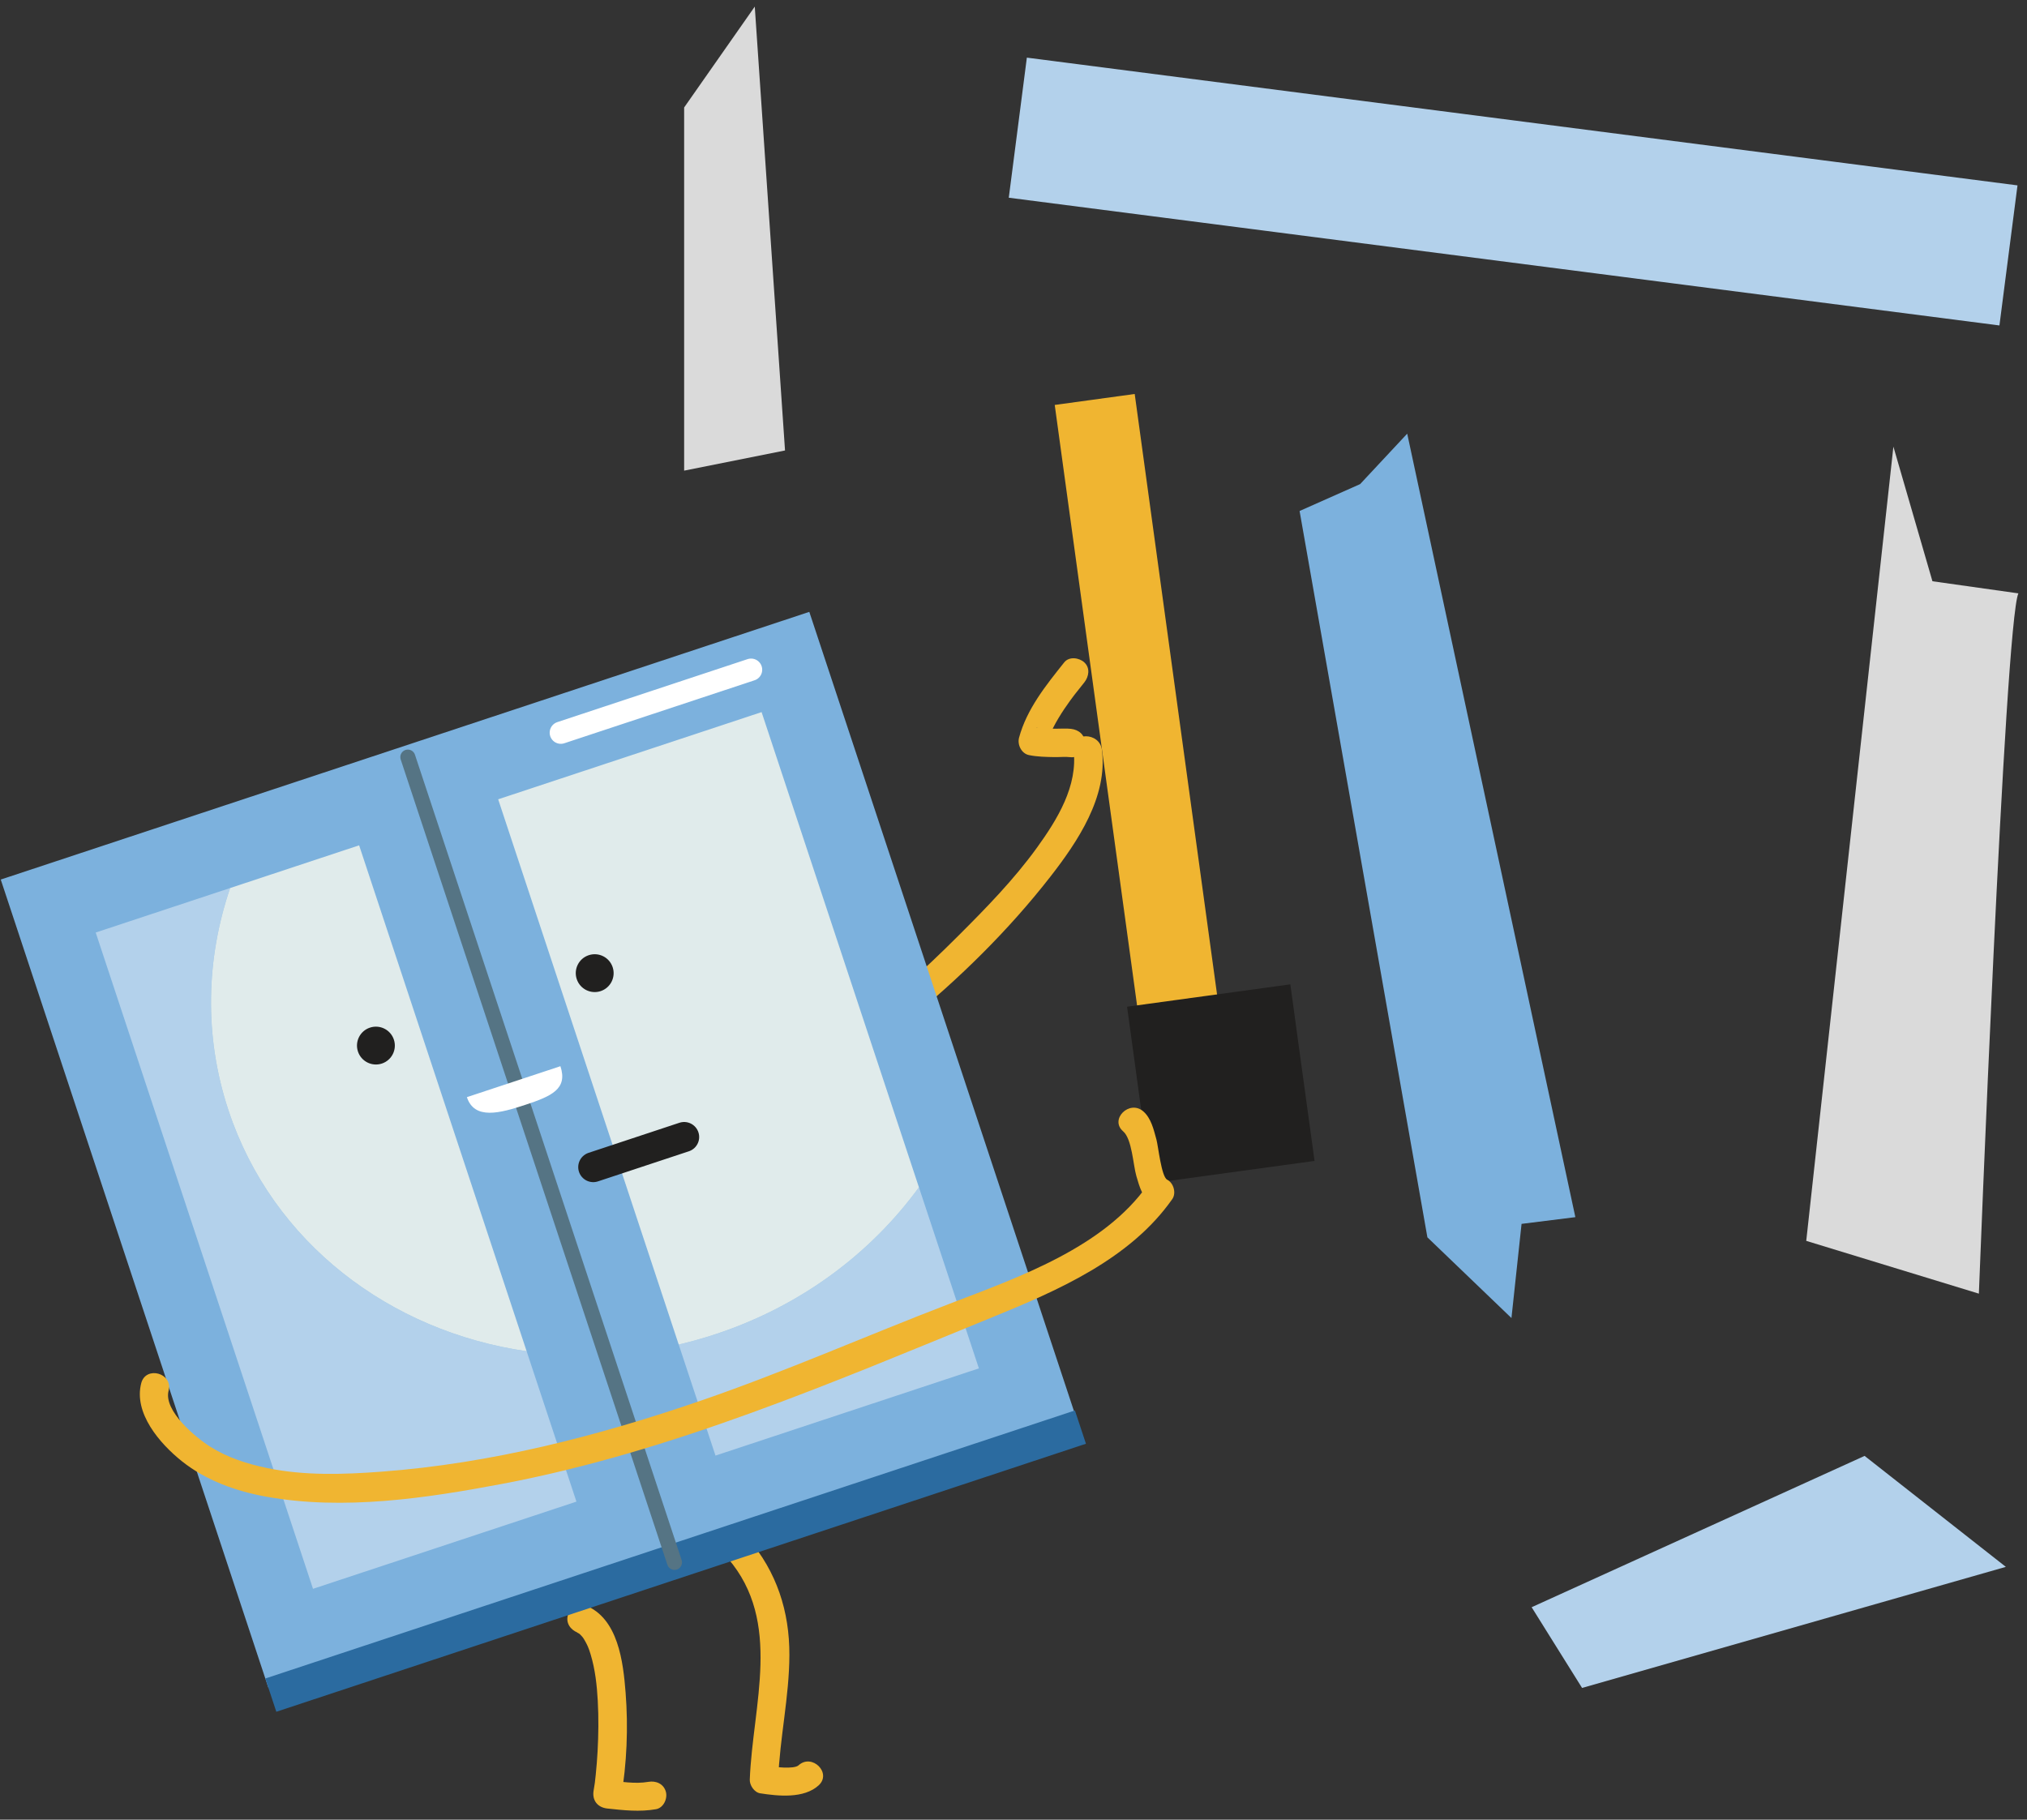 <?xml version="1.0" encoding="UTF-8"?> <svg xmlns="http://www.w3.org/2000/svg" width="372" height="334" viewBox="0 0 372 334"><rect x="0" y="0" width="372" height="334" fill="#333333" stroke="none"/><path id="--24" fill="#f0b531" stroke="none" d="M 106.038 299.672 C 105.463 299.448 106.15 299.747 106.267 299.835 C 106.421 299.939 106.388 299.91 106.179 299.747 C 106.292 299.839 106.404 299.939 106.508 300.043 C 106.667 300.21 106.829 300.368 106.979 300.547 C 106.692 300.197 107.083 300.71 107.142 300.806 C 107.796 301.901 108.025 302.447 108.392 303.655 C 109.229 306.422 109.546 309.304 109.704 312.179 C 109.875 315.287 109.837 318.412 109.666 321.524 C 109.587 322.94 109.475 324.357 109.329 325.769 C 109.187 327.14 109.162 327.369 108.941 328.652 C 108.637 330.448 109.658 331.751 111.454 331.948 C 114.449 332.272 117.39 332.597 120.382 332.077 C 121.769 331.835 122.548 330.135 122.202 328.873 C 121.798 327.406 120.39 326.811 118.999 327.052 C 116.549 327.481 113.899 327.006 111.454 326.74 C 112.291 327.835 113.128 328.935 113.966 330.035 C 115.041 323.694 115.316 317.079 114.812 310.671 C 114.37 305.059 113.462 297.031 107.421 294.652 C 106.113 294.135 104.563 295.215 104.217 296.469 C 103.813 297.948 104.725 299.156 106.038 299.672"></path><path id="--23" fill="#f0b531" stroke="none" d="M 133.589 286.042 C 143.629 297.698 138.13 312.947 137.601 326.649 C 137.563 327.678 138.43 328.99 139.513 329.157 C 142.821 329.674 147.529 330.161 150.232 327.703 C 152.72 325.445 149.028 321.771 146.55 324.02 C 145.712 324.782 142.021 324.312 140.896 324.137 C 141.534 324.974 142.171 325.812 142.808 326.649 C 143.104 318.996 144.846 311.451 144.871 303.785 C 144.9 295.766 142.534 288.47 137.272 282.359 C 135.08 279.818 131.41 283.513 133.589 286.042"></path><path id="--22" fill="#f0b531" stroke="none" d="M 140.943 195.707 C 144.455 206.484 162.461 190.69 166.394 187.499 C 176.009 179.7 185.15 170.689 192.749 160.936 C 197.769 154.491 203.335 146.221 202.223 137.614 C 201.802 134.335 196.586 134.293 197.015 137.614 C 197.869 144.23 194.019 150.446 190.303 155.591 C 186.07 161.448 180.979 166.66 175.876 171.755 C 169.381 178.246 162.632 184.425 155.008 189.595 C 152.854 191.053 150.596 192.561 148.163 193.523 C 147.371 193.84 146.517 193.994 145.917 194.124 C 145.234 194.269 145.876 194.052 145.963 194.323 C 144.93 191.149 139.901 192.507 140.943 195.707"></path><path id="--21" fill="#f0b531" stroke="none" d="M 195.309 121.577 C 191.968 125.769 188.452 130.114 187.019 135.392 C 186.673 136.684 187.452 138.308 188.839 138.596 C 190.368 138.908 191.964 138.938 193.518 138.963 C 194.505 138.975 195.551 138.867 196.534 138.983 C 197.892 139.142 199.196 137.671 199.138 136.38 C 199.067 134.834 197.988 133.946 196.534 133.776 C 195.601 133.667 194.609 133.767 193.672 133.755 C 192.951 133.747 192.23 133.73 191.51 133.692 C 191.181 133.671 190.856 133.651 190.526 133.621 C 190.26 133.596 189.764 133.417 190.618 133.642 C 190.493 133.609 190.352 133.601 190.222 133.572 C 190.831 134.642 191.435 135.709 192.043 136.775 C 192.214 136.142 192.418 135.521 192.66 134.909 C 192.705 134.796 192.914 134.334 192.68 134.851 C 192.739 134.721 192.793 134.592 192.851 134.463 C 192.984 134.171 193.126 133.884 193.268 133.596 C 193.876 132.401 194.576 131.247 195.322 130.13 C 195.663 129.626 196.013 129.126 196.367 128.635 C 196.538 128.397 196.713 128.164 196.888 127.931 C 196.984 127.805 197.076 127.681 197.172 127.556 C 197.38 127.285 197.346 127.339 197.155 127.572 C 197.776 126.81 198.38 126.031 198.992 125.26 C 199.838 124.198 200.109 122.602 198.992 121.577 C 198.046 120.71 196.217 120.44 195.309 121.577"></path><path id="--20" fill="#7cb1dd" stroke="none" d="M 197.659 260.696 L 49.269 309.827 L 0.138 161.438 L 148.527 112.307 Z"></path><path id="--19" fill="#2b6ba0" stroke="none" d="M 199.297 264.996 L 50.712 314.19 L 48.692 308.083 L 197.273 258.885 Z"></path><path id="--18" fill="none" stroke="#557484" stroke-width="2.758" stroke-linecap="round" stroke-linejoin="round" d="M 74.846 138.963 L 123.786 286.769"></path><path id="--17" fill="#ffffff" stroke="none" d="M 96.445 202.776 C 101.186 201.205 104.24 199.893 102.848 195.698 L 85.684 201.38 C 87.071 205.576 91.704 204.346 96.445 202.776"></path><path id="--16" fill="#b3d1eb" stroke="none" d="M 41.923 203.78 C 37.403 190.132 37.823 175.963 42.231 162.998 L 17.564 171.163 L 57.446 291.623 L 105.79 275.617 L 96.649 248.016 C 71.598 244.396 49.976 228.102 41.923 203.78"></path><path id="--15" fill="#b3d1eb" stroke="none" d="M 124.56 246.783 L 131.309 267.168 L 179.648 251.162 L 168.646 217.929 C 159.851 229.994 147.052 239.676 131.396 244.863 C 129.121 245.613 126.843 246.25 124.56 246.783"></path><path id="--14" fill="#e0ebeb" stroke="none" d="M 42.232 162.998 C 37.824 175.963 37.403 190.132 41.923 203.781 C 49.977 228.103 71.599 244.396 96.65 248.016 L 65.908 155.157 Z"></path><path id="--13" fill="#e0ebeb" stroke="none" d="M 91.425 146.71 L 124.559 246.785 C 126.842 246.252 129.125 245.614 131.395 244.86 C 147.052 239.677 159.85 229.996 168.645 217.93 L 139.769 130.704 Z"></path><path id="--12" fill="none" stroke="#21201f" stroke-width="5.516" stroke-linecap="round" stroke-linejoin="round" d="M 108.875 214.221 L 125.556 208.697"></path><path id="--11" fill="#21201f" stroke="none" d="M 112.438 177.527 C 113.042 179.348 112.055 181.314 110.234 181.918 C 108.409 182.518 106.447 181.531 105.843 179.71 C 105.239 177.89 106.226 175.923 108.047 175.323 C 109.872 174.719 111.834 175.707 112.438 177.527"></path><path id="--10" fill="#21201f" stroke="none" d="M 72.286 190.821 C 72.89 192.642 71.903 194.608 70.082 195.212 C 68.257 195.812 66.295 194.825 65.691 193.004 C 65.087 191.184 66.074 189.217 67.895 188.617 C 69.719 188.013 71.682 189.001 72.286 190.821"></path><path id="--9" fill="none" stroke="#ffffff" stroke-width="4.087" stroke-linecap="round" stroke-linejoin="round" d="M 102.921 134.483 L 137.838 122.922"></path><path id="--8" fill="#b3d1eb" stroke="none" d="M 366.94 59.736 L 185.134 36.289 L 188.451 10.579 L 370.256 34.026 Z"></path><path id="--7" fill="#dadada" stroke="none" d="M 370.419 108.911 C 367.932 114.21 363.166 237.445 363.166 237.445 L 331.487 227.758 L 347.481 81.981 L 354.646 106.686 Z"></path><path id="--6" fill="#b3d1eb" stroke="none" d="M 281.09 295.001 L 342.195 267.226 L 368.117 287.594 L 290.347 309.816 Z"></path><path id="--5" fill="#dadada" stroke="none" d="M 125.555 19.728 L 125.555 86.386 L 144.069 82.683 L 138.516 1.214 Z"></path><path id="--4" fill="#f0b531" stroke="none" d="M 224.947 194.136 L 210.269 196.148 L 193.567 74.326 L 208.245 72.314 Z"></path><path id="--3" fill="#21201f" stroke="none" d="M 241.25 213.082 L 211.287 217.189 L 206.841 184.781 L 236.804 180.674 Z"></path><path id="--2" fill="#f0b531" stroke="none" d="M 25.918 253.882 C 24.497 259.357 29.305 264.952 33.375 268.201 C 37.821 271.751 43.345 273.721 48.894 274.717 C 63.063 277.263 78.186 275.005 92.168 272.359 C 123.364 266.456 152.885 253.712 182.148 241.763 C 194.18 236.851 207.436 231.081 215.14 220.091 C 215.914 218.983 215.381 217.129 214.202 216.529 C 213.136 215.979 212.561 210.35 212.236 209.176 C 211.744 207.393 211.273 205.234 209.803 203.976 C 207.274 201.802 203.574 205.468 206.124 207.655 C 207.753 209.059 207.953 213.825 208.545 215.846 C 209.09 217.716 209.694 220.062 211.573 221.024 C 211.265 219.837 210.953 218.649 210.64 217.462 C 202.562 228.986 186.885 234.46 174.282 239.297 C 159.113 245.117 144.228 251.704 128.867 257.003 C 109.845 263.569 90.072 268.635 69.95 270.126 C 62.988 270.643 55.86 270.88 48.986 269.447 C 45.37 268.697 41.791 267.552 38.645 265.577 C 36.008 263.923 29.976 258.982 30.938 255.265 C 31.784 252.02 26.76 250.637 25.918 253.882"></path><path id="-" fill="#7cb1dd" stroke="none" d="M 238.503 93.793 L 261.959 227.109 L 277.386 241.924 L 279.24 224.639 L 289.114 223.405 L 258.255 79.599 L 249.614 88.856 Z"></path></svg> 